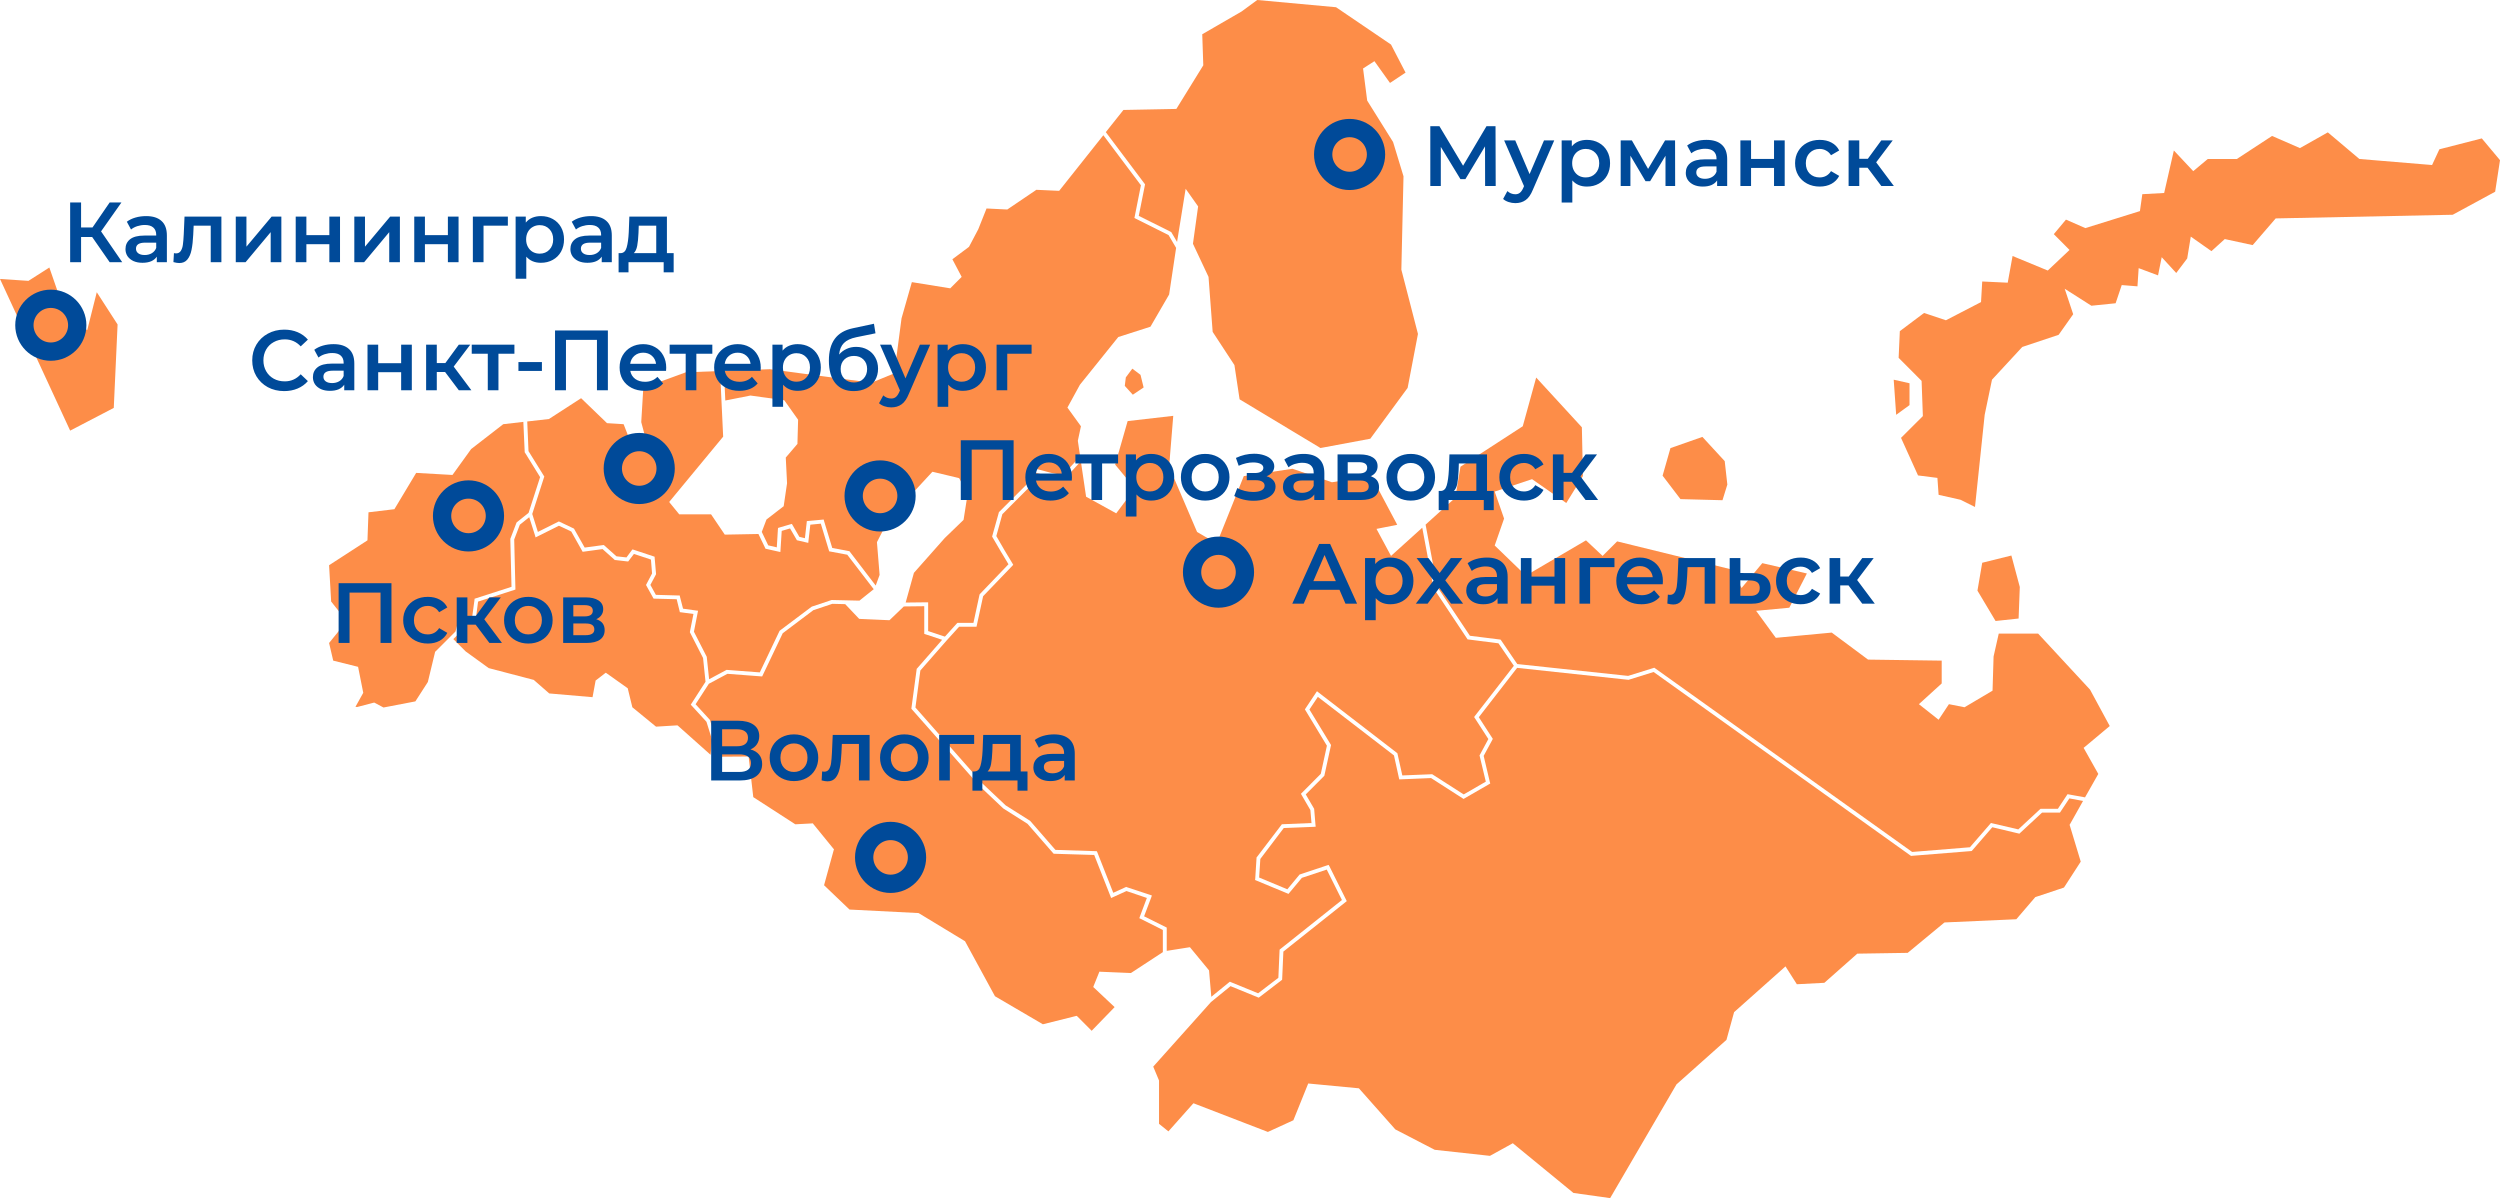 <svg width="820" height="393" viewBox="0 0 820 393" fill="none" xmlns="http://www.w3.org/2000/svg">
<path fill-rule="evenodd" clip-rule="evenodd" d="M173.585 169.649L170.51 172.099L168.66 176.946L169.051 192.921V193.39L168.608 193.52L156.802 197.325L156.099 202.824L156.021 203.319L155.499 203.371L151.643 203.736L150.574 207.619L150.522 207.801L150.418 207.905L148.698 209.625L152.737 213.664L160.294 219.137L174.914 222.968L175.07 222.994L175.175 223.098L180.152 227.45L194.355 228.675L195.319 223.463L195.345 223.228L195.553 223.072L198.316 220.935L198.707 220.649L199.072 220.909L205.717 225.626L205.899 225.756L205.951 225.991L207.411 231.985L215.177 238.343L221.978 237.926H222.239L222.447 238.109L233.054 247.568L233.575 242.695L231.725 236.753L226.903 231.489L226.565 231.151L226.825 230.734L231.412 223.619L230.604 215.827L226.382 207.566L226.278 207.384L226.304 207.15L227.451 201.39L223.437 200.843L222.994 200.791L222.89 200.374L221.952 196.543L214.733 196.361L214.369 196.335L214.186 196.022L212.049 192.165L211.893 191.878L212.049 191.566L213.874 188.1L213.509 183.539L207.932 181.689L206.264 183.878L206.056 184.165L205.691 184.139L201.86 183.696H201.651L201.495 183.539L197.638 180.099L191.54 180.933L191.097 180.985L190.889 180.595L187.371 174.34L183.331 172.438L176.347 175.93L175.67 176.269L175.461 175.539L173.585 169.649Z" fill="#FD8D48"/>
<path fill-rule="evenodd" clip-rule="evenodd" d="M247.074 261.457L260.859 270.37L266.28 270.083L266.619 270.057L266.801 270.318L273.316 278.318L273.551 278.553L273.446 278.865L270.293 290.358L278.632 298.332L301.174 299.479L301.33 299.505L301.461 299.583L316.367 308.626L316.523 308.704L316.602 308.86L326.348 326.763L342.062 335.962L352.799 333.278L353.164 333.2L353.424 333.435L358.063 338.099L365.594 330.333L358.897 324.027L358.584 323.74L358.74 323.323L360.434 319.128L360.591 318.711L361.06 318.737L370.936 319.154L381.412 312.3V305.029L374.194 301.407L373.699 301.172L373.881 300.625L376.174 294.527L369.477 292.26L365.073 294.267L364.447 294.553L364.213 293.928L358.897 280.429L345.867 280.038L345.58 280.012L345.398 279.803L337.032 270.213L329.136 265.21L329.084 265.158L329.032 265.132L321.449 257.965L321.423 257.939L299.115 232.687L298.933 232.479L298.959 232.192L300.653 219.579L300.679 219.371L300.809 219.24L309.018 209.859L303.598 208.061L303.155 207.904V198.836L296.457 198.914L291.949 203.24L291.74 203.422H291.48L282.072 203.005L281.812 202.979L281.629 202.797L277.225 198.158L273.003 198.054L266.775 200.139L256.742 207.696L250.175 221.482L249.992 221.872L249.549 221.846L238.604 221.012L232.506 224.27L228.154 230.993L232.741 235.997L232.845 236.101L232.897 236.231L234.8 242.46L234.852 242.59L234.826 242.694L234.278 248.219L244.989 248.141H245.562L245.614 248.714L247.074 261.457Z" fill="#FD8D48"/>
<path fill-rule="evenodd" clip-rule="evenodd" d="M171.656 138.378L165.063 139.134L154.535 147.29L148.411 155.786L136.502 155.108L129.361 167.018L120.866 168.034L120.527 177.233L107.94 185.39L108.617 197.299L113.725 203.762L107.94 210.902L109.295 216.688L117.452 218.72L119.146 227.242L116.592 231.828L117.113 231.907L122.507 230.499L122.742 230.447L122.95 230.552L125.791 232.063L136.241 230.056L140.332 223.698L142.678 213.977L142.704 213.795L142.834 213.691L149.401 207.124L150.522 202.98L150.652 202.537L151.095 202.511L154.9 202.172L155.63 196.778L155.656 196.387L156.046 196.257L167.773 192.478L167.383 176.842V176.712L167.435 176.608L169.389 171.5L169.467 171.344L169.598 171.239L173.376 168.216L177.155 156.49L172.204 148.489L172.099 148.359V148.202L171.656 138.378Z" fill="#FD8D48"/>
<path fill-rule="evenodd" clip-rule="evenodd" d="M236.181 121.698L224.949 122.115L211.007 127.223L210.33 138.455L211.685 143.562L207.593 146.95L204.544 139.132L199.098 138.794L190.602 130.611L180.048 137.438L172.934 138.246L173.351 147.967L178.38 156.071L178.536 156.332L178.432 156.592L174.575 168.58L176.426 174.469L183.045 171.16L183.305 171.03L183.592 171.16L188.074 173.297L188.257 173.375L188.361 173.557L191.775 179.603L197.769 178.795L198.055 178.769L198.29 178.978L202.199 182.47L205.482 182.835L207.176 180.541L207.463 180.203L207.88 180.333L214.317 182.47L214.708 182.6L214.734 183.017L215.177 188.177V188.359L215.098 188.516L213.326 191.851L215.125 195.109L222.473 195.317H222.943L223.047 195.786L224.037 199.643L228.311 200.243L228.962 200.321L228.832 200.972L227.607 207.201L231.777 215.357L231.829 215.462V215.566L232.585 222.784L238.188 219.787L238.344 219.709L238.526 219.735L249.211 220.543L255.648 207.018L255.726 206.888L255.856 206.784L266.124 199.07L266.202 199.018L266.28 198.966L272.691 196.829L272.795 196.803H272.925L281.89 197.011L286.581 193.259L277.903 181.949L272.352 180.906L271.987 180.854L271.857 180.463L269.225 171.759L265.785 172.098L265.186 177.362L265.107 178.066L264.43 177.909L261.641 177.258L261.381 177.206L261.251 176.971L259.14 173.323L256.403 174.131L256.012 180.333L255.96 181.063L255.231 180.906L251.4 180.046L251.087 179.994L250.957 179.707L248.768 175.147L238.057 175.355H237.718L237.536 175.069L233.236 168.71H222.786L222.604 168.476L219.815 165.062L219.503 164.645L219.815 164.254L237.197 143.224L236.181 121.698Z" fill="#FD8D48"/>
<path fill-rule="evenodd" clip-rule="evenodd" d="M386.077 79.352L388.891 61.918L392.983 67.703L391.289 79.952L396.397 90.819L397.752 108.852L404.892 119.745L406.586 130.977L433.115 146.951L449.455 143.902L461.703 127.224L465.09 109.529L459.644 88.447L460.348 57.827L456.934 46.595L448.438 32.992L447.083 22.464L450.81 20.066L455.917 27.206L461.025 23.819L456.256 14.62L438.223 2.371L412.371 0L407.264 3.753L394.338 11.232L394.677 21.421L385.842 35.728L368.486 36.067L362.701 43.337L375.418 60.25L375.575 60.485L375.523 60.745L373.516 70.805L384.018 76.043L384.175 76.121L384.279 76.303L386.077 79.352Z" fill="#FD8D48"/>
<path fill-rule="evenodd" clip-rule="evenodd" d="M354.363 150.156L353.529 144.58L354.545 139.811L350.115 133.687L354.206 126.207L366.793 110.545L377.347 107.158L383.472 96.603L385.765 81.306L383.289 77.111L372.5 71.716L372.083 71.482L372.188 71.013L374.22 60.771L361.894 44.353L347.405 62.595L339.925 62.257L330.388 68.719L323.586 68.381L320.876 75.182L317.827 80.968L312.38 85.033L315.429 90.818L311.677 94.571L299.09 92.538L295.702 104.421L293.33 122.455L285.825 125.53L252.495 121.1L237.458 121.647L237.901 131.367L246.058 129.752L246.162 129.726L246.266 129.752L256.951 131.237L257.237 131.289L257.394 131.498L261.668 137.517L261.772 137.674V137.882L261.563 145.387V145.622L261.407 145.778L257.733 150.078L258.15 158.417V158.47V158.522L257.081 165.818L257.029 166.079L256.821 166.209L251.4 170.405L249.862 174.47L251.973 178.874L254.788 179.526L255.153 173.61L255.205 173.167L255.622 173.037L259.27 171.968L259.739 171.838L259.974 172.255L262.189 176.086L264.013 176.529L264.586 171.447L264.638 170.926L265.16 170.874L269.642 170.457L270.163 170.405L270.293 170.9L272.978 179.734L278.372 180.751L278.607 180.777L278.763 180.985L287.232 192.061L288.509 188.569L287.649 177.988V177.806L287.728 177.65L291.584 170.144L291.61 170.066L291.689 170.014L305.579 155.004L305.839 154.743L306.204 154.821L314.309 156.75L314.595 156.828L314.726 157.062L317.279 161.779L317.384 161.962L317.358 162.17L316.081 170.327L316.029 170.535L315.898 170.666L309.904 176.451L299.767 187.891L297.057 197.637L303.806 197.559H304.432V206.993L309.931 208.817L313.84 204.491L314.048 204.309H319.286L321.267 195.11L321.319 194.953L321.423 194.823L330.778 185.077L328.511 181.272H328.485L325.54 176.216L325.41 175.982L325.488 175.721L327.599 168.164L327.625 168.007L327.755 167.877L336.876 158.756L337.684 153.935L337.789 153.231L338.466 153.414L344.72 155.082L348.603 155.864L353.398 150.652L353.477 150.573L353.607 150.521L354.363 150.156Z" fill="#FD8D48"/>
<path fill-rule="evenodd" clip-rule="evenodd" d="M497.613 219.06L485.052 235.243L489.431 242.018L489.639 242.331L489.483 242.67L486.642 247.934L488.675 256.534L488.805 256.977L488.388 257.237L480.388 261.85L480.049 262.058L479.736 261.85L469.39 255.205L459.488 255.622L458.966 255.648L458.836 255.126L457.22 247.777L432.255 228.571L429.493 232.715L436.451 244.155L436.581 244.364L436.529 244.598L434.418 254.292L434.366 254.475L434.236 254.605L428.294 260.573L430.978 265.185L431.056 265.316V265.472L431.473 270.502L431.551 271.153L430.874 271.205L421.075 271.596L413.388 281.733L412.997 287.831L422.248 291.688L426.157 286.971L426.287 286.841L426.444 286.789L435.278 283.844L435.799 283.688L436.06 284.157L441.506 295.102L441.741 295.571L441.35 295.884L420.945 312.119L420.554 321.084L420.528 321.37L420.294 321.553L413.153 327.025L412.867 327.234L412.528 327.104L403.615 323.455L397.205 328.667L378.259 349.854L380.109 354.284L380.161 354.414V354.545V368.617L383.236 371.093L391.159 362.18L391.471 361.867L391.862 362.024L415.863 371.275L424.229 367.444L428.919 355.822L429.102 355.379L429.571 355.431L445.467 356.942L445.728 356.968L445.884 357.151L457.663 370.441L470.589 377.138L488.701 379.119L495.841 375.184L496.206 374.975L496.545 375.262L516.09 391.289L528.129 392.983L549.863 355.717L549.915 355.639L549.994 355.587L566.281 341.072L568.731 332.159L568.783 331.977L568.939 331.847L585.096 317.461L585.644 316.966L586.035 317.592L589.37 322.83L598.387 322.361L609.019 312.953L609.176 312.797H609.41L625.724 312.536L637.633 302.686L637.789 302.581L637.998 302.555L661.348 301.513L667.472 294.372L667.602 294.242L667.758 294.19L676.983 291.115L682.482 282.619L678.912 270.814L678.808 270.554L678.964 270.319L683.238 262.71L678.756 261.876L675.837 266.28L675.654 266.541H669.791L662.598 273.212L662.364 273.446L662.025 273.368L653.478 271.336L646.91 278.919L646.728 279.127L646.493 279.154L627.053 280.717L626.818 280.743L626.636 280.613L542.384 220.415L534.28 222.942L534.149 222.995L534.019 222.969L497.613 219.06Z" fill="#FD8D48"/>
<path fill-rule="evenodd" clip-rule="evenodd" d="M368.93 126.573L371.562 129.466L375.106 127.094L374.09 122.951L371.406 120.918L369.269 123.785L368.93 126.573Z" fill="#FD8D48"/>
<path fill-rule="evenodd" clip-rule="evenodd" d="M621.945 136.058L626.323 132.879V125.713L621.137 124.54L621.945 136.058Z" fill="#FD8D48"/>
<path fill-rule="evenodd" clip-rule="evenodd" d="M691.994 238.135L685.531 226.2L668.514 207.828H655.588L653.894 215.333L653.556 226.539L644.356 231.985L639.249 230.969L635.861 236.077L629.398 230.969L636.877 224.167V216.688L612.72 216.349L600.81 207.489L582.464 209.209L576.001 200.349L586.894 199.332L592.654 188.1L578.034 184.713L571.232 192.869L567.819 186.745L530.423 177.572L525.654 182.341L520.207 177.234L500.48 188.804L490.264 178.927L493.339 170.093L490.264 161.233L502.513 157.167L513.744 164.985L519.191 156.151L518.852 140.15L503.868 123.837L499.464 139.812L479.033 153.076L477.339 163.265L467.592 172.074L471.423 192.478L482.134 208.531L491.932 209.756L492.219 209.808L492.375 210.043L497.665 217.809L534.019 221.692L542.306 219.112L542.593 219.007L542.853 219.19L627.183 279.44L646.129 277.903L652.774 270.241L653.034 269.928L653.399 270.033L661.999 272.039L669.113 265.446L669.296 265.29H674.977L677.922 260.833L678.156 260.495L678.573 260.573L683.889 261.537L688.241 253.849L683.681 245.745L683.42 245.302L683.837 244.963L691.994 238.135Z" fill="#FD8D48"/>
<path fill-rule="evenodd" clip-rule="evenodd" d="M662.103 202.876L654.546 203.684L648.604 193.729L650.168 184.582L659.732 182.211L662.494 192.531L662.103 202.876Z" fill="#FD8D48"/>
<path fill-rule="evenodd" clip-rule="evenodd" d="M545.329 156.02L551.193 163.708L564.978 164.072L566.568 158.939L565.708 151.251L558.385 143.303L547.909 146.977L545.329 156.02Z" fill="#FD8D48"/>
<path fill-rule="evenodd" clip-rule="evenodd" d="M647.796 166.288L650.976 136.059L653.373 124.54L663.302 113.804L675.237 109.816L680.006 103.067L677.218 94.702L685.974 100.279L693.922 99.471L695.929 93.503L701.089 93.92L701.48 87.952L707.838 90.324L709.037 84.356L713.806 89.542L717.402 84.773L718.575 77.606L725.35 82.376L729.728 78.414L738.876 80.395L746.433 71.639L804.494 70.44L818.41 62.883L820 52.537L814.032 45.397L800.116 48.967L797.719 54.127L773.874 52.146L763.528 43.416L754.381 48.576L745.234 44.589L733.69 52.146H724.152L719.383 56.133L713.024 49.358L709.845 63.3L702.678 63.691L701.897 69.241L683.993 74.818L677.635 72.03L673.648 76.799L678.808 81.985L671.667 88.734L660.123 83.965L658.533 92.721L650.168 92.33L649.777 99.08L638.258 105.048L631.092 102.65L623.144 108.618L622.753 117.374L630.284 124.931L630.701 136.476L623.534 143.616L629.111 155.942L635.47 156.75L635.861 162.301L643.027 163.917L647.796 166.288Z" fill="#FD8D48"/>
<path fill-rule="evenodd" clip-rule="evenodd" d="M466.498 173.089L456.256 182.34L451.487 173.48L458.289 172.125L449.794 156.15L436.868 158.183L423.942 153.752L407.967 156.15L399.107 178.249L392.644 174.496L383.471 153.075L384.826 136.396L369.868 138.116L365.776 152.397L372.239 160.215L366.115 168.372L356.239 162.925L354.545 151.459L354.258 151.589L349.281 156.984L349.046 157.244L348.681 157.166L344.486 156.332H344.459L338.805 154.821L338.075 159.173L338.049 159.381L337.892 159.512L328.771 168.659L326.791 175.825L329.579 180.646L332.107 184.842L332.342 185.259L332.029 185.597L322.465 195.552L320.406 205.064L320.302 205.559H314.595L310.582 209.989L310.556 210.016L301.878 219.918L300.262 232.062L322.335 257.08L329.866 264.168L337.788 269.171L337.866 269.223L337.945 269.302L346.179 278.761L359.34 279.178L359.757 279.204L359.939 279.595L365.151 292.834L369.164 291.009L369.399 290.905L369.633 291.009L377.217 293.511L377.816 293.72L377.608 294.345L375.262 300.547L382.325 304.065L382.689 304.248V311.883L389.934 310.737L390.299 310.685L390.533 310.971L396.423 318.112L396.553 318.268L396.579 318.477L397.309 326.946L403.094 322.229L403.407 321.995L403.746 322.151L412.658 325.799L419.303 320.718L419.694 311.753L419.72 311.466L419.955 311.284L440.151 295.205L435.174 285.224L427.017 287.934L422.926 292.834L422.639 293.198L422.196 293.016L412.085 288.82L411.668 288.638L411.72 288.195L412.137 281.472V281.263L412.267 281.107L420.268 270.605L420.45 270.37L420.737 270.344L430.17 269.953L429.806 265.705L426.939 260.78L426.704 260.363L427.043 260.024L433.219 253.822L435.226 244.597L428.216 233.026L428.007 232.688L428.216 232.349L431.578 227.293L431.969 226.72L432.49 227.137L458.159 246.916L458.341 247.073L458.393 247.281L459.957 254.343L469.547 253.952L469.729 253.926L469.886 254.031L480.101 260.572L487.346 256.376L485.339 247.985L485.287 247.75L485.417 247.542L488.18 242.408L483.75 235.554L483.515 235.189L483.776 234.824L496.545 218.381L491.489 211.006L481.691 209.755L481.378 209.729L481.222 209.494L470.303 193.077L470.225 192.972L470.198 192.842L466.498 173.089Z" fill="#FD8D48"/>
<path fill-rule="evenodd" clip-rule="evenodd" d="M0 91.497L23.011 141.245L37.318 133.792L38.569 106.429L31.741 95.849L28.614 108.279L21.786 103.927L16.183 87.744L9.329 92.122L0 91.497Z" fill="#FD8D48"/>
<path d="M246.15 245.808C247.401 246.144 248.353 246.723 249.006 247.544C249.659 248.347 249.986 249.355 249.986 250.568C249.986 252.285 249.351 253.62 248.082 254.572C246.813 255.524 244.974 256 242.566 256H233.27V236.4H242.034C244.237 236.4 245.954 236.839 247.186 237.716C248.418 238.593 249.034 239.835 249.034 241.44C249.034 242.467 248.782 243.353 248.278 244.1C247.793 244.847 247.083 245.416 246.15 245.808ZM236.854 244.772H241.726C242.902 244.772 243.798 244.539 244.414 244.072C245.03 243.605 245.338 242.915 245.338 242C245.338 241.085 245.03 240.395 244.414 239.928C243.798 239.443 242.902 239.2 241.726 239.2H236.854V244.772ZM242.454 253.2C245.03 253.2 246.318 252.229 246.318 250.288C246.318 248.384 245.03 247.432 242.454 247.432H236.854V253.2H242.454ZM260.405 256.196C258.893 256.196 257.53 255.869 256.317 255.216C255.103 254.563 254.151 253.657 253.461 252.5C252.789 251.324 252.453 249.999 252.453 248.524C252.453 247.049 252.789 245.733 253.461 244.576C254.151 243.419 255.103 242.513 256.317 241.86C257.53 241.207 258.893 240.88 260.405 240.88C261.935 240.88 263.307 241.207 264.521 241.86C265.734 242.513 266.677 243.419 267.349 244.576C268.039 245.733 268.385 247.049 268.385 248.524C268.385 249.999 268.039 251.324 267.349 252.5C266.677 253.657 265.734 254.563 264.521 255.216C263.307 255.869 261.935 256.196 260.405 256.196ZM260.405 253.2C261.693 253.2 262.757 252.771 263.597 251.912C264.437 251.053 264.857 249.924 264.857 248.524C264.857 247.124 264.437 245.995 263.597 245.136C262.757 244.277 261.693 243.848 260.405 243.848C259.117 243.848 258.053 244.277 257.213 245.136C256.391 245.995 255.981 247.124 255.981 248.524C255.981 249.924 256.391 251.053 257.213 251.912C258.053 252.771 259.117 253.2 260.405 253.2ZM285.23 241.048V256H281.73V244.016H276.13L275.99 246.984C275.897 248.963 275.71 250.624 275.43 251.968C275.169 253.293 274.712 254.348 274.058 255.132C273.424 255.897 272.546 256.28 271.426 256.28C270.904 256.28 270.26 256.177 269.494 255.972L269.662 253.032C269.924 253.088 270.148 253.116 270.334 253.116C271.044 253.116 271.576 252.836 271.93 252.276C272.285 251.697 272.509 251.016 272.602 250.232C272.714 249.429 272.808 248.291 272.882 246.816L273.134 241.048H285.23ZM296.608 256.196C295.096 256.196 293.733 255.869 292.52 255.216C291.306 254.563 290.354 253.657 289.664 252.5C288.992 251.324 288.656 249.999 288.656 248.524C288.656 247.049 288.992 245.733 289.664 244.576C290.354 243.419 291.306 242.513 292.52 241.86C293.733 241.207 295.096 240.88 296.608 240.88C298.138 240.88 299.51 241.207 300.724 241.86C301.937 242.513 302.88 243.419 303.552 244.576C304.242 245.733 304.588 247.049 304.588 248.524C304.588 249.999 304.242 251.324 303.552 252.5C302.88 253.657 301.937 254.563 300.724 255.216C299.51 255.869 298.138 256.196 296.608 256.196ZM296.608 253.2C297.896 253.2 298.96 252.771 299.8 251.912C300.64 251.053 301.06 249.924 301.06 248.524C301.06 247.124 300.64 245.995 299.8 245.136C298.96 244.277 297.896 243.848 296.608 243.848C295.32 243.848 294.256 244.277 293.416 245.136C292.594 245.995 292.184 247.124 292.184 248.524C292.184 249.924 292.594 251.053 293.416 251.912C294.256 252.771 295.32 253.2 296.608 253.2ZM319.525 244.016H311.545V256H308.045V241.048H319.525V244.016ZM337.021 253.032V259.332H333.745V256H322.209V259.332H318.961V253.032H319.661C320.613 252.995 321.257 252.388 321.593 251.212C321.948 250.017 322.181 248.337 322.293 246.172L322.489 241.048H334.809V253.032H337.021ZM325.485 246.424C325.41 248.141 325.27 249.541 325.065 250.624C324.86 251.707 324.486 252.509 323.945 253.032H331.309V244.016H325.569L325.485 246.424ZM345.719 240.88C347.922 240.88 349.602 241.412 350.759 242.476C351.935 243.521 352.523 245.108 352.523 247.236V256H349.219V254.18C348.79 254.833 348.174 255.337 347.371 255.692C346.587 256.028 345.635 256.196 344.515 256.196C343.395 256.196 342.415 256.009 341.575 255.636C340.735 255.244 340.082 254.712 339.615 254.04C339.167 253.349 338.943 252.575 338.943 251.716C338.943 250.372 339.438 249.299 340.427 248.496C341.435 247.675 343.012 247.264 345.159 247.264H349.023V247.04C349.023 245.995 348.706 245.192 348.071 244.632C347.455 244.072 346.531 243.792 345.299 243.792C344.459 243.792 343.628 243.923 342.807 244.184C342.004 244.445 341.323 244.809 340.763 245.276L339.391 242.728C340.175 242.131 341.118 241.673 342.219 241.356C343.32 241.039 344.487 240.88 345.719 240.88ZM345.243 253.648C346.12 253.648 346.895 253.452 347.567 253.06C348.258 252.649 348.743 252.071 349.023 251.324V249.588H345.411C343.395 249.588 342.387 250.251 342.387 251.576C342.387 252.211 342.639 252.715 343.143 253.088C343.647 253.461 344.347 253.648 345.243 253.648Z" fill="#004A99"/>
<path d="M128.399 191.289V210.889H124.815V194.369H114.651V210.889H111.067V191.289H128.399ZM140.338 211.085C138.788 211.085 137.398 210.758 136.166 210.105C134.934 209.451 133.972 208.546 133.282 207.389C132.591 206.213 132.246 204.887 132.246 203.413C132.246 201.938 132.591 200.622 133.282 199.465C133.972 198.307 134.924 197.402 136.138 196.749C137.37 196.095 138.77 195.769 140.338 195.769C141.812 195.769 143.1 196.067 144.202 196.665C145.322 197.262 146.162 198.121 146.722 199.241L144.034 200.809C143.604 200.118 143.063 199.605 142.41 199.269C141.775 198.914 141.075 198.737 140.31 198.737C139.003 198.737 137.92 199.166 137.062 200.025C136.203 200.865 135.774 201.994 135.774 203.413C135.774 204.831 136.194 205.97 137.034 206.829C137.892 207.669 138.984 208.089 140.31 208.089C141.075 208.089 141.775 207.921 142.41 207.585C143.063 207.23 143.604 206.707 144.034 206.017L146.722 207.585C146.143 208.705 145.294 209.573 144.174 210.189C143.072 210.786 141.794 211.085 140.338 211.085ZM156.019 204.897H153.303V210.889H149.803V195.937H153.303V201.985H156.103L160.527 195.937H164.279L158.847 203.133L164.643 210.889H160.527L156.019 204.897ZM173.284 211.085C171.772 211.085 170.409 210.758 169.196 210.105C167.982 209.451 167.03 208.546 166.34 207.389C165.668 206.213 165.332 204.887 165.332 203.413C165.332 201.938 165.668 200.622 166.34 199.465C167.03 198.307 167.982 197.402 169.196 196.749C170.409 196.095 171.772 195.769 173.284 195.769C174.814 195.769 176.186 196.095 177.4 196.749C178.613 197.402 179.556 198.307 180.228 199.465C180.918 200.622 181.264 201.938 181.264 203.413C181.264 204.887 180.918 206.213 180.228 207.389C179.556 208.546 178.613 209.451 177.4 210.105C176.186 210.758 174.814 211.085 173.284 211.085ZM173.284 208.089C174.572 208.089 175.636 207.659 176.476 206.801C177.316 205.942 177.736 204.813 177.736 203.413C177.736 202.013 177.316 200.883 176.476 200.025C175.636 199.166 174.572 198.737 173.284 198.737C171.996 198.737 170.932 199.166 170.092 200.025C169.27 200.883 168.86 202.013 168.86 203.413C168.86 204.813 169.27 205.942 170.092 206.801C170.932 207.659 171.996 208.089 173.284 208.089ZM195.557 203.105C197.405 203.665 198.329 204.859 198.329 206.689C198.329 208.033 197.825 209.069 196.817 209.797C195.809 210.525 194.316 210.889 192.337 210.889H184.721V195.937H192.029C193.858 195.937 195.286 196.273 196.313 196.945C197.34 197.617 197.853 198.569 197.853 199.801C197.853 200.566 197.648 201.229 197.237 201.789C196.845 202.349 196.285 202.787 195.557 203.105ZM188.053 202.181H191.721C193.532 202.181 194.437 201.555 194.437 200.305C194.437 199.091 193.532 198.485 191.721 198.485H188.053V202.181ZM192.057 208.341C193.98 208.341 194.941 207.715 194.941 206.465C194.941 205.811 194.717 205.326 194.269 205.009C193.821 204.673 193.121 204.505 192.169 204.505H188.053V208.341H192.057Z" fill="#004A99"/>
<path d="M439.352 193.464H429.552L427.62 198H423.868L432.688 178.4H436.272L445.12 198H441.312L439.352 193.464ZM438.148 190.608L434.452 182.04L430.784 190.608H438.148ZM456.022 182.88C457.478 182.88 458.775 183.197 459.914 183.832C461.071 184.467 461.977 185.363 462.63 186.52C463.283 187.677 463.61 189.012 463.61 190.524C463.61 192.036 463.283 193.38 462.63 194.556C461.977 195.713 461.071 196.609 459.914 197.244C458.775 197.879 457.478 198.196 456.022 198.196C454.006 198.196 452.41 197.524 451.234 196.18V203.432H447.734V183.048H451.066V185.008C451.645 184.299 452.354 183.767 453.194 183.412C454.053 183.057 454.995 182.88 456.022 182.88ZM455.63 195.2C456.918 195.2 457.973 194.771 458.794 193.912C459.634 193.053 460.054 191.924 460.054 190.524C460.054 189.124 459.634 187.995 458.794 187.136C457.973 186.277 456.918 185.848 455.63 185.848C454.79 185.848 454.034 186.044 453.362 186.436C452.69 186.809 452.158 187.351 451.766 188.06C451.374 188.769 451.178 189.591 451.178 190.524C451.178 191.457 451.374 192.279 451.766 192.988C452.158 193.697 452.69 194.248 453.362 194.64C454.034 195.013 454.79 195.2 455.63 195.2ZM475.953 198L472.117 192.82L468.253 198H464.389L470.213 190.412L464.641 183.048H468.533L472.201 187.948L475.869 183.048H479.649L474.049 190.356L479.901 198H475.953ZM487.705 182.88C489.907 182.88 491.587 183.412 492.745 184.476C493.921 185.521 494.509 187.108 494.509 189.236V198H491.205V196.18C490.775 196.833 490.159 197.337 489.357 197.692C488.573 198.028 487.621 198.196 486.501 198.196C485.381 198.196 484.401 198.009 483.561 197.636C482.721 197.244 482.067 196.712 481.601 196.04C481.153 195.349 480.929 194.575 480.929 193.716C480.929 192.372 481.423 191.299 482.413 190.496C483.421 189.675 484.998 189.264 487.145 189.264H491.009V189.04C491.009 187.995 490.691 187.192 490.057 186.632C489.441 186.072 488.517 185.792 487.285 185.792C486.445 185.792 485.614 185.923 484.793 186.184C483.99 186.445 483.309 186.809 482.749 187.276L481.377 184.728C482.161 184.131 483.103 183.673 484.205 183.356C485.306 183.039 486.473 182.88 487.705 182.88ZM487.229 195.648C488.106 195.648 488.881 195.452 489.553 195.06C490.243 194.649 490.729 194.071 491.009 193.324V191.588H487.397C485.381 191.588 484.373 192.251 484.373 193.576C484.373 194.211 484.625 194.715 485.129 195.088C485.633 195.461 486.333 195.648 487.229 195.648ZM498.84 183.048H502.34V189.124H509.872V183.048H513.372V198H509.872V192.092H502.34V198H498.84V183.048ZM529.542 186.016H521.562V198H518.062V183.048H529.542V186.016ZM545.433 190.608C545.433 190.851 545.415 191.196 545.377 191.644H533.645C533.851 192.745 534.383 193.623 535.241 194.276C536.119 194.911 537.201 195.228 538.489 195.228C540.132 195.228 541.485 194.687 542.549 193.604L544.425 195.76C543.753 196.563 542.904 197.169 541.877 197.58C540.851 197.991 539.693 198.196 538.405 198.196C536.763 198.196 535.316 197.869 534.065 197.216C532.815 196.563 531.844 195.657 531.153 194.5C530.481 193.324 530.145 191.999 530.145 190.524C530.145 189.068 530.472 187.761 531.125 186.604C531.797 185.428 532.721 184.513 533.897 183.86C535.073 183.207 536.399 182.88 537.873 182.88C539.329 182.88 540.627 183.207 541.765 183.86C542.923 184.495 543.819 185.4 544.453 186.576C545.107 187.733 545.433 189.077 545.433 190.608ZM537.873 185.68C536.753 185.68 535.801 186.016 535.017 186.688C534.252 187.341 533.785 188.219 533.617 189.32H542.101C541.952 188.237 541.495 187.36 540.729 186.688C539.964 186.016 539.012 185.68 537.873 185.68ZM562.622 183.048V198H559.122V186.016H553.522L553.382 188.984C553.289 190.963 553.102 192.624 552.822 193.968C552.561 195.293 552.103 196.348 551.45 197.132C550.815 197.897 549.938 198.28 548.818 198.28C548.295 198.28 547.651 198.177 546.886 197.972L547.054 195.032C547.315 195.088 547.539 195.116 547.726 195.116C548.435 195.116 548.967 194.836 549.322 194.276C549.677 193.697 549.901 193.016 549.994 192.232C550.106 191.429 550.199 190.291 550.274 188.816L550.526 183.048H562.622ZM574.84 187.976C576.744 187.976 578.2 188.405 579.208 189.264C580.234 190.123 580.748 191.336 580.748 192.904C580.748 194.547 580.188 195.816 579.068 196.712C577.948 197.608 576.37 198.047 574.336 198.028L567.336 198V183.048H570.836V187.948L574.84 187.976ZM574.028 195.452C575.054 195.471 575.838 195.256 576.38 194.808C576.921 194.36 577.192 193.707 577.192 192.848C577.192 192.008 576.93 191.392 576.408 191C575.885 190.608 575.092 190.403 574.028 190.384L570.836 190.356V195.424L574.028 195.452ZM590.628 198.196C589.079 198.196 587.688 197.869 586.456 197.216C585.224 196.563 584.263 195.657 583.572 194.5C582.881 193.324 582.536 191.999 582.536 190.524C582.536 189.049 582.881 187.733 583.572 186.576C584.263 185.419 585.215 184.513 586.428 183.86C587.66 183.207 589.06 182.88 590.628 182.88C592.103 182.88 593.391 183.179 594.492 183.776C595.612 184.373 596.452 185.232 597.012 186.352L594.324 187.92C593.895 187.229 593.353 186.716 592.7 186.38C592.065 186.025 591.365 185.848 590.6 185.848C589.293 185.848 588.211 186.277 587.352 187.136C586.493 187.976 586.064 189.105 586.064 190.524C586.064 191.943 586.484 193.081 587.324 193.94C588.183 194.78 589.275 195.2 590.6 195.2C591.365 195.2 592.065 195.032 592.7 194.696C593.353 194.341 593.895 193.819 594.324 193.128L597.012 194.696C596.433 195.816 595.584 196.684 594.464 197.3C593.363 197.897 592.084 198.196 590.628 198.196ZM606.309 192.008H603.593V198H600.093V183.048H603.593V189.096H606.393L610.817 183.048H614.569L609.137 190.244L614.933 198H610.817L606.309 192.008Z" fill="#004A99"/>
<path d="M93.203 128.28C91.225 128.28 89.433 127.851 87.827 126.992C86.241 126.115 84.99 124.911 84.075 123.38C83.179 121.849 82.731 120.123 82.731 118.2C82.731 116.277 83.189 114.551 84.103 113.02C85.018 111.489 86.269 110.295 87.855 109.436C89.461 108.559 91.253 108.12 93.231 108.12C94.837 108.12 96.302 108.4 97.627 108.96C98.953 109.52 100.073 110.332 100.987 111.396L98.635 113.608C97.217 112.077 95.471 111.312 93.399 111.312C92.055 111.312 90.851 111.611 89.787 112.208C88.723 112.787 87.893 113.599 87.295 114.644C86.698 115.689 86.399 116.875 86.399 118.2C86.399 119.525 86.698 120.711 87.295 121.756C87.893 122.801 88.723 123.623 89.787 124.22C90.851 124.799 92.055 125.088 93.399 125.088C95.471 125.088 97.217 124.313 98.635 122.764L100.987 125.004C100.073 126.068 98.943 126.88 97.599 127.44C96.274 128 94.809 128.28 93.203 128.28ZM109.41 112.88C111.613 112.88 113.293 113.412 114.45 114.476C115.626 115.521 116.214 117.108 116.214 119.236V128H112.91V126.18C112.481 126.833 111.865 127.337 111.062 127.692C110.278 128.028 109.326 128.196 108.206 128.196C107.086 128.196 106.106 128.009 105.266 127.636C104.426 127.244 103.773 126.712 103.306 126.04C102.858 125.349 102.634 124.575 102.634 123.716C102.634 122.372 103.129 121.299 104.118 120.496C105.126 119.675 106.704 119.264 108.85 119.264H112.714V119.04C112.714 117.995 112.397 117.192 111.762 116.632C111.146 116.072 110.222 115.792 108.99 115.792C108.15 115.792 107.32 115.923 106.498 116.184C105.696 116.445 105.014 116.809 104.454 117.276L103.082 114.728C103.866 114.131 104.809 113.673 105.91 113.356C107.012 113.039 108.178 112.88 109.41 112.88ZM108.934 125.648C109.812 125.648 110.586 125.452 111.258 125.06C111.949 124.649 112.434 124.071 112.714 123.324V121.588H109.102C107.086 121.588 106.078 122.251 106.078 123.576C106.078 124.211 106.33 124.715 106.834 125.088C107.338 125.461 108.038 125.648 108.934 125.648ZM120.545 113.048H124.045V119.124H131.577V113.048H135.077V128H131.577V122.092H124.045V128H120.545V113.048ZM145.984 122.008H143.268V128H139.768V113.048H143.268V119.096H146.068L150.492 113.048H154.244L148.812 120.244L154.608 128H150.492L145.984 122.008ZM168.729 116.016H163.493V128H159.993V116.016H154.729V113.048H168.729V116.016ZM170.046 118.76H177.746V121.672H170.046V118.76ZM199.383 108.4V128H195.799V111.48H185.635V128H182.051V108.4H199.383ZM218.518 120.608C218.518 120.851 218.499 121.196 218.462 121.644H206.73C206.935 122.745 207.467 123.623 208.326 124.276C209.203 124.911 210.286 125.228 211.574 125.228C213.217 125.228 214.57 124.687 215.634 123.604L217.51 125.76C216.838 126.563 215.989 127.169 214.962 127.58C213.935 127.991 212.778 128.196 211.49 128.196C209.847 128.196 208.401 127.869 207.15 127.216C205.899 126.563 204.929 125.657 204.238 124.5C203.566 123.324 203.23 121.999 203.23 120.524C203.23 119.068 203.557 117.761 204.21 116.604C204.882 115.428 205.806 114.513 206.982 113.86C208.158 113.207 209.483 112.88 210.958 112.88C212.414 112.88 213.711 113.207 214.85 113.86C216.007 114.495 216.903 115.4 217.538 116.576C218.191 117.733 218.518 119.077 218.518 120.608ZM210.958 115.68C209.838 115.68 208.886 116.016 208.102 116.688C207.337 117.341 206.87 118.219 206.702 119.32H215.186C215.037 118.237 214.579 117.36 213.814 116.688C213.049 116.016 212.097 115.68 210.958 115.68ZM233.643 116.016H228.407V128H224.907V116.016H219.643V113.048H233.643V116.016ZM249.526 120.608C249.526 120.851 249.507 121.196 249.47 121.644H237.738C237.943 122.745 238.475 123.623 239.334 124.276C240.211 124.911 241.294 125.228 242.582 125.228C244.224 125.228 245.578 124.687 246.642 123.604L248.518 125.76C247.846 126.563 246.996 127.169 245.97 127.58C244.943 127.991 243.786 128.196 242.498 128.196C240.855 128.196 239.408 127.869 238.158 127.216C236.907 126.563 235.936 125.657 235.246 124.5C234.574 123.324 234.238 121.999 234.238 120.524C234.238 119.068 234.564 117.761 235.218 116.604C235.89 115.428 236.814 114.513 237.99 113.86C239.166 113.207 240.491 112.88 241.966 112.88C243.422 112.88 244.719 113.207 245.858 113.86C247.015 114.495 247.911 115.4 248.546 116.576C249.199 117.733 249.526 119.077 249.526 120.608ZM241.966 115.68C240.846 115.68 239.894 116.016 239.11 116.688C238.344 117.341 237.878 118.219 237.71 119.32H246.194C246.044 118.237 245.587 117.36 244.822 116.688C244.056 116.016 243.104 115.68 241.966 115.68ZM261.642 112.88C263.098 112.88 264.395 113.197 265.534 113.832C266.691 114.467 267.597 115.363 268.25 116.52C268.903 117.677 269.23 119.012 269.23 120.524C269.23 122.036 268.903 123.38 268.25 124.556C267.597 125.713 266.691 126.609 265.534 127.244C264.395 127.879 263.098 128.196 261.642 128.196C259.626 128.196 258.03 127.524 256.854 126.18V133.432H253.354V113.048H256.686V115.008C257.265 114.299 257.974 113.767 258.814 113.412C259.673 113.057 260.615 112.88 261.642 112.88ZM261.25 125.2C262.538 125.2 263.593 124.771 264.414 123.912C265.254 123.053 265.674 121.924 265.674 120.524C265.674 119.124 265.254 117.995 264.414 117.136C263.593 116.277 262.538 115.848 261.25 115.848C260.41 115.848 259.654 116.044 258.982 116.436C258.31 116.809 257.778 117.351 257.386 118.06C256.994 118.769 256.798 119.591 256.798 120.524C256.798 121.457 256.994 122.279 257.386 122.988C257.778 123.697 258.31 124.248 258.982 124.64C259.654 125.013 260.41 125.2 261.25 125.2ZM280.805 113.776C282.224 113.776 283.475 114.084 284.557 114.7C285.64 115.297 286.48 116.137 287.077 117.22C287.693 118.303 288.001 119.544 288.001 120.944C288.001 122.381 287.665 123.66 286.993 124.78C286.321 125.881 285.379 126.74 284.165 127.356C282.952 127.972 281.571 128.28 280.021 128.28C277.427 128.28 275.42 127.421 274.001 125.704C272.583 123.987 271.873 121.513 271.873 118.284C271.873 115.279 272.517 112.899 273.805 111.144C275.093 109.389 277.063 108.232 279.713 107.672L286.657 106.188L287.161 109.324L280.861 110.612C279.051 110.985 277.697 111.62 276.801 112.516C275.905 113.412 275.383 114.672 275.233 116.296C275.905 115.493 276.717 114.877 277.669 114.448C278.621 114 279.667 113.776 280.805 113.776ZM280.105 125.452C281.393 125.452 282.429 125.041 283.213 124.22C284.016 123.38 284.417 122.316 284.417 121.028C284.417 119.74 284.016 118.704 283.213 117.92C282.429 117.136 281.393 116.744 280.105 116.744C278.799 116.744 277.744 117.136 276.941 117.92C276.139 118.704 275.737 119.74 275.737 121.028C275.737 122.335 276.139 123.399 276.941 124.22C277.763 125.041 278.817 125.452 280.105 125.452ZM305.091 113.048L298.091 129.204C297.438 130.828 296.644 131.967 295.711 132.62C294.778 133.292 293.648 133.628 292.323 133.628C291.576 133.628 290.839 133.507 290.111 133.264C289.383 133.021 288.786 132.685 288.319 132.256L289.719 129.68C290.055 129.997 290.447 130.249 290.895 130.436C291.362 130.623 291.828 130.716 292.295 130.716C292.911 130.716 293.415 130.557 293.807 130.24C294.218 129.923 294.591 129.391 294.927 128.644L295.179 128.056L288.655 113.048H292.295L296.999 124.108L301.731 113.048H305.091ZM315.81 112.88C317.266 112.88 318.563 113.197 319.702 113.832C320.859 114.467 321.765 115.363 322.418 116.52C323.071 117.677 323.398 119.012 323.398 120.524C323.398 122.036 323.071 123.38 322.418 124.556C321.765 125.713 320.859 126.609 319.702 127.244C318.563 127.879 317.266 128.196 315.81 128.196C313.794 128.196 312.198 127.524 311.022 126.18V133.432H307.522V113.048H310.854V115.008C311.433 114.299 312.142 113.767 312.982 113.412C313.841 113.057 314.783 112.88 315.81 112.88ZM315.418 125.2C316.706 125.2 317.761 124.771 318.582 123.912C319.422 123.053 319.842 121.924 319.842 120.524C319.842 119.124 319.422 117.995 318.582 117.136C317.761 116.277 316.706 115.848 315.418 115.848C314.578 115.848 313.822 116.044 313.15 116.436C312.478 116.809 311.946 117.351 311.554 118.06C311.162 118.769 310.966 119.591 310.966 120.524C310.966 121.457 311.162 122.279 311.554 122.988C311.946 123.697 312.478 124.248 313.15 124.64C313.822 125.013 314.578 125.2 315.418 125.2ZM338.361 116.016H330.381V128H326.881V113.048H338.361V116.016Z" fill="#004A99"/>
<path d="M30.234 77.74H26.594V86H23.01V66.4H26.594V74.604H30.346L35.974 66.4H39.838L33.146 75.892L40.09 86H35.974L30.234 77.74ZM47.932 70.88C50.135 70.88 51.815 71.412 52.972 72.476C54.148 73.521 54.736 75.108 54.736 77.236V86H51.432V84.18C51.002 84.833 50.386 85.337 49.584 85.692C48.8 86.028 47.848 86.196 46.728 86.196C45.608 86.196 44.628 86.009 43.788 85.636C42.948 85.244 42.294 84.712 41.828 84.04C41.38 83.349 41.156 82.575 41.156 81.716C41.156 80.372 41.651 79.299 42.64 78.496C43.648 77.675 45.225 77.264 47.372 77.264H51.236V77.04C51.236 75.995 50.919 75.192 50.284 74.632C49.668 74.072 48.744 73.792 47.512 73.792C46.672 73.792 45.841 73.923 45.02 74.184C44.217 74.445 43.536 74.809 42.976 75.276L41.604 72.728C42.388 72.131 43.331 71.673 44.432 71.356C45.533 71.039 46.7 70.88 47.932 70.88ZM47.456 83.648C48.333 83.648 49.108 83.452 49.78 83.06C50.471 82.649 50.956 82.071 51.236 81.324V79.588H47.624C45.608 79.588 44.6 80.251 44.6 81.576C44.6 82.211 44.852 82.715 45.356 83.088C45.86 83.461 46.56 83.648 47.456 83.648ZM72.619 71.048V86H69.119V74.016H63.519L63.379 76.984C63.285 78.963 63.099 80.624 62.819 81.968C62.557 83.293 62.1 84.348 61.447 85.132C60.812 85.897 59.935 86.28 58.815 86.28C58.292 86.28 57.648 86.177 56.883 85.972L57.051 83.032C57.312 83.088 57.536 83.116 57.723 83.116C58.432 83.116 58.964 82.836 59.319 82.276C59.673 81.697 59.898 81.016 59.991 80.232C60.103 79.429 60.196 78.291 60.271 76.816L60.523 71.048H72.619ZM77.332 71.048H80.832V80.904L89.093 71.048H92.284V86H88.784V76.144L80.552 86H77.332V71.048ZM96.993 71.048H100.493V77.124H108.025V71.048H111.525V86H108.025V80.092H100.493V86H96.993V71.048ZM116.215 71.048H119.715V80.904L127.975 71.048H131.167V86H127.667V76.144L119.435 86H116.215V71.048ZM135.875 71.048H139.375V77.124H146.907V71.048H150.407V86H146.907V80.092H139.375V86H135.875V71.048ZM166.578 74.016H158.598V86H155.098V71.048H166.578V74.016ZM177.413 70.88C178.869 70.88 180.167 71.197 181.305 71.832C182.463 72.467 183.368 73.363 184.021 74.52C184.675 75.677 185.001 77.012 185.001 78.524C185.001 80.036 184.675 81.38 184.021 82.556C183.368 83.713 182.463 84.609 181.305 85.244C180.167 85.879 178.869 86.196 177.413 86.196C175.397 86.196 173.801 85.524 172.625 84.18V91.432H169.125V71.048H172.457V73.008C173.036 72.299 173.745 71.767 174.585 71.412C175.444 71.057 176.387 70.88 177.413 70.88ZM177.021 83.2C178.309 83.2 179.364 82.771 180.185 81.912C181.025 81.053 181.445 79.924 181.445 78.524C181.445 77.124 181.025 75.995 180.185 75.136C179.364 74.277 178.309 73.848 177.021 73.848C176.181 73.848 175.425 74.044 174.753 74.436C174.081 74.809 173.549 75.351 173.157 76.06C172.765 76.769 172.569 77.591 172.569 78.524C172.569 79.457 172.765 80.279 173.157 80.988C173.549 81.697 174.081 82.248 174.753 82.64C175.425 83.013 176.181 83.2 177.021 83.2ZM193.865 70.88C196.068 70.88 197.748 71.412 198.905 72.476C200.081 73.521 200.669 75.108 200.669 77.236V86H197.365V84.18C196.936 84.833 196.32 85.337 195.517 85.692C194.733 86.028 193.781 86.196 192.661 86.196C191.541 86.196 190.561 86.009 189.721 85.636C188.881 85.244 188.228 84.712 187.761 84.04C187.313 83.349 187.089 82.575 187.089 81.716C187.089 80.372 187.584 79.299 188.573 78.496C189.581 77.675 191.159 77.264 193.305 77.264H197.169V77.04C197.169 75.995 196.852 75.192 196.217 74.632C195.601 74.072 194.677 73.792 193.445 73.792C192.605 73.792 191.775 73.923 190.953 74.184C190.151 74.445 189.469 74.809 188.909 75.276L187.537 72.728C188.321 72.131 189.264 71.673 190.365 71.356C191.467 71.039 192.633 70.88 193.865 70.88ZM193.389 83.648C194.267 83.648 195.041 83.452 195.713 83.06C196.404 82.649 196.889 82.071 197.169 81.324V79.588H193.557C191.541 79.588 190.533 80.251 190.533 81.576C190.533 82.211 190.785 82.715 191.289 83.088C191.793 83.461 192.493 83.648 193.389 83.648ZM220.96 83.032V89.332H217.684V86H206.148V89.332H202.9V83.032H203.6C204.552 82.995 205.196 82.388 205.532 81.212C205.887 80.017 206.12 78.337 206.232 76.172L206.428 71.048H218.748V83.032H220.96ZM209.424 76.424C209.35 78.141 209.21 79.541 209.004 80.624C208.799 81.707 208.426 82.509 207.884 83.032H215.248V74.016H209.508L209.424 76.424Z" fill="#004A99"/>
<path d="M487.116 61L487.088 48.008L480.648 58.76H479.024L472.584 48.176V61H469.14V41.4H472.136L479.892 54.364L487.564 41.4H490.532L490.588 61H487.116ZM509.793 46.048L502.793 62.204C502.14 63.828 501.347 64.967 500.413 65.62C499.48 66.292 498.351 66.628 497.025 66.628C496.279 66.628 495.541 66.507 494.813 66.264C494.085 66.021 493.488 65.685 493.021 65.256L494.421 62.68C494.757 62.997 495.149 63.249 495.597 63.436C496.064 63.623 496.531 63.716 496.997 63.716C497.613 63.716 498.117 63.557 498.509 63.24C498.92 62.923 499.293 62.391 499.629 61.644L499.881 61.056L493.357 46.048H496.997L501.701 57.108L506.433 46.048H509.793ZM520.512 45.88C521.968 45.88 523.266 46.197 524.404 46.832C525.562 47.467 526.467 48.363 527.12 49.52C527.774 50.677 528.1 52.012 528.1 53.524C528.1 55.036 527.774 56.38 527.12 57.556C526.467 58.713 525.562 59.609 524.404 60.244C523.266 60.879 521.968 61.196 520.512 61.196C518.496 61.196 516.9 60.524 515.724 59.18V66.432H512.224V46.048H515.556V48.008C516.135 47.299 516.844 46.767 517.684 46.412C518.543 46.057 519.486 45.88 520.512 45.88ZM520.12 58.2C521.408 58.2 522.463 57.771 523.284 56.912C524.124 56.053 524.544 54.924 524.544 53.524C524.544 52.124 524.124 50.995 523.284 50.136C522.463 49.277 521.408 48.848 520.12 48.848C519.28 48.848 518.524 49.044 517.852 49.436C517.18 49.809 516.648 50.351 516.256 51.06C515.864 51.769 515.668 52.591 515.668 53.524C515.668 54.457 515.864 55.279 516.256 55.988C516.648 56.697 517.18 57.248 517.852 57.64C518.524 58.013 519.28 58.2 520.12 58.2ZM546.284 61V51.088L541.244 59.432H539.732L534.776 51.06V61H531.584V46.048H535.252L540.572 55.4L546.144 46.048H549.42L549.448 61H546.284ZM559.714 45.88C561.917 45.88 563.597 46.412 564.754 47.476C565.93 48.521 566.518 50.108 566.518 52.236V61H563.214V59.18C562.785 59.833 562.169 60.337 561.366 60.692C560.582 61.028 559.63 61.196 558.51 61.196C557.39 61.196 556.41 61.009 555.57 60.636C554.73 60.244 554.077 59.712 553.61 59.04C553.162 58.349 552.938 57.575 552.938 56.716C552.938 55.372 553.433 54.299 554.422 53.496C555.43 52.675 557.008 52.264 559.154 52.264H563.018V52.04C563.018 50.995 562.701 50.192 562.066 49.632C561.45 49.072 560.526 48.792 559.294 48.792C558.454 48.792 557.624 48.923 556.802 49.184C556 49.445 555.318 49.809 554.758 50.276L553.386 47.728C554.17 47.131 555.113 46.673 556.214 46.356C557.316 46.039 558.482 45.88 559.714 45.88ZM559.238 58.648C560.116 58.648 560.89 58.452 561.562 58.06C562.253 57.649 562.738 57.071 563.018 56.324V54.588H559.406C557.39 54.588 556.382 55.251 556.382 56.576C556.382 57.211 556.634 57.715 557.138 58.088C557.642 58.461 558.342 58.648 559.238 58.648ZM570.849 46.048H574.349V52.124H581.881V46.048H585.381V61H581.881V55.092H574.349V61H570.849V46.048ZM596.876 61.196C595.327 61.196 593.936 60.869 592.704 60.216C591.472 59.563 590.511 58.657 589.82 57.5C589.129 56.324 588.784 54.999 588.784 53.524C588.784 52.049 589.129 50.733 589.82 49.576C590.511 48.419 591.463 47.513 592.676 46.86C593.908 46.207 595.308 45.88 596.876 45.88C598.351 45.88 599.639 46.179 600.74 46.776C601.86 47.373 602.7 48.232 603.26 49.352L600.572 50.92C600.143 50.229 599.601 49.716 598.948 49.38C598.313 49.025 597.613 48.848 596.848 48.848C595.541 48.848 594.459 49.277 593.6 50.136C592.741 50.976 592.312 52.105 592.312 53.524C592.312 54.943 592.732 56.081 593.572 56.94C594.431 57.78 595.523 58.2 596.848 58.2C597.613 58.2 598.313 58.032 598.948 57.696C599.601 57.341 600.143 56.819 600.572 56.128L603.26 57.696C602.681 58.816 601.832 59.684 600.712 60.3C599.611 60.897 598.332 61.196 596.876 61.196ZM612.558 55.008H609.842V61H606.342V46.048H609.842V52.096H612.642L617.066 46.048H620.818L615.386 53.244L621.182 61H617.066L612.558 55.008Z" fill="#004A99"/>
<path d="M332.467 144.4V164H328.883V147.48H318.719V164H315.135V144.4H332.467ZM351.601 156.608C351.601 156.851 351.583 157.196 351.545 157.644H339.813C340.019 158.745 340.551 159.623 341.409 160.276C342.287 160.911 343.369 161.228 344.657 161.228C346.3 161.228 347.653 160.687 348.717 159.604L350.593 161.76C349.921 162.563 349.072 163.169 348.045 163.58C347.019 163.991 345.861 164.196 344.573 164.196C342.931 164.196 341.484 163.869 340.233 163.216C338.983 162.563 338.012 161.657 337.321 160.5C336.649 159.324 336.313 157.999 336.313 156.524C336.313 155.068 336.64 153.761 337.293 152.604C337.965 151.428 338.889 150.513 340.065 149.86C341.241 149.207 342.567 148.88 344.041 148.88C345.497 148.88 346.795 149.207 347.933 149.86C349.091 150.495 349.987 151.4 350.621 152.576C351.275 153.733 351.601 155.077 351.601 156.608ZM344.041 151.68C342.921 151.68 341.969 152.016 341.185 152.688C340.42 153.341 339.953 154.219 339.785 155.32H348.269C348.12 154.237 347.663 153.36 346.897 152.688C346.132 152.016 345.18 151.68 344.041 151.68ZM366.727 152.016H361.491V164H357.991V152.016H352.727V149.048H366.727V152.016ZM377.553 148.88C379.009 148.88 380.307 149.197 381.445 149.832C382.603 150.467 383.508 151.363 384.161 152.52C384.815 153.677 385.141 155.012 385.141 156.524C385.141 158.036 384.815 159.38 384.161 160.556C383.508 161.713 382.603 162.609 381.445 163.244C380.307 163.879 379.009 164.196 377.553 164.196C375.537 164.196 373.941 163.524 372.765 162.18V169.432H369.265V149.048H372.597V151.008C373.176 150.299 373.885 149.767 374.725 149.412C375.584 149.057 376.527 148.88 377.553 148.88ZM377.161 161.2C378.449 161.2 379.504 160.771 380.325 159.912C381.165 159.053 381.585 157.924 381.585 156.524C381.585 155.124 381.165 153.995 380.325 153.136C379.504 152.277 378.449 151.848 377.161 151.848C376.321 151.848 375.565 152.044 374.893 152.436C374.221 152.809 373.689 153.351 373.297 154.06C372.905 154.769 372.709 155.591 372.709 156.524C372.709 157.457 372.905 158.279 373.297 158.988C373.689 159.697 374.221 160.248 374.893 160.64C375.565 161.013 376.321 161.2 377.161 161.2ZM395.289 164.196C393.777 164.196 392.414 163.869 391.201 163.216C389.987 162.563 389.035 161.657 388.345 160.5C387.673 159.324 387.337 157.999 387.337 156.524C387.337 155.049 387.673 153.733 388.345 152.576C389.035 151.419 389.987 150.513 391.201 149.86C392.414 149.207 393.777 148.88 395.289 148.88C396.819 148.88 398.191 149.207 399.405 149.86C400.618 150.513 401.561 151.419 402.233 152.576C402.923 153.733 403.269 155.049 403.269 156.524C403.269 157.999 402.923 159.324 402.233 160.5C401.561 161.657 400.618 162.563 399.405 163.216C398.191 163.869 396.819 164.196 395.289 164.196ZM395.289 161.2C396.577 161.2 397.641 160.771 398.481 159.912C399.321 159.053 399.741 157.924 399.741 156.524C399.741 155.124 399.321 153.995 398.481 153.136C397.641 152.277 396.577 151.848 395.289 151.848C394.001 151.848 392.937 152.277 392.097 153.136C391.275 153.995 390.865 155.124 390.865 156.524C390.865 157.924 391.275 159.053 392.097 159.912C392.937 160.771 394.001 161.2 395.289 161.2ZM415.44 156.216C416.373 156.477 417.092 156.907 417.596 157.504C418.118 158.083 418.38 158.783 418.38 159.604C418.38 160.519 418.072 161.331 417.456 162.04C416.84 162.731 415.99 163.272 414.908 163.664C413.825 164.056 412.593 164.252 411.212 164.252C410.054 164.252 408.925 164.121 407.824 163.86C406.722 163.58 405.724 163.188 404.828 162.684L405.836 160.08C406.564 160.491 407.385 160.808 408.3 161.032C409.214 161.256 410.129 161.368 411.044 161.368C412.22 161.368 413.134 161.191 413.788 160.836C414.46 160.463 414.796 159.959 414.796 159.324C414.796 158.745 414.534 158.297 414.012 157.98C413.508 157.663 412.789 157.504 411.856 157.504H408.944V155.152H411.576C412.453 155.152 413.134 155.003 413.62 154.704C414.124 154.405 414.376 153.985 414.376 153.444C414.376 152.903 414.077 152.473 413.48 152.156C412.882 151.839 412.061 151.68 411.016 151.68C409.522 151.68 407.945 152.044 406.284 152.772L405.388 150.196C407.348 149.281 409.326 148.824 411.324 148.824C412.593 148.824 413.732 149.001 414.74 149.356C415.748 149.692 416.532 150.177 417.092 150.812C417.67 151.428 417.96 152.137 417.96 152.94C417.96 153.668 417.736 154.321 417.288 154.9C416.84 155.46 416.224 155.899 415.44 156.216ZM427.583 148.88C429.786 148.88 431.466 149.412 432.623 150.476C433.799 151.521 434.387 153.108 434.387 155.236V164H431.083V162.18C430.654 162.833 430.038 163.337 429.235 163.692C428.451 164.028 427.499 164.196 426.379 164.196C425.259 164.196 424.279 164.009 423.439 163.636C422.599 163.244 421.946 162.712 421.479 162.04C421.031 161.349 420.807 160.575 420.807 159.716C420.807 158.372 421.302 157.299 422.291 156.496C423.299 155.675 424.877 155.264 427.023 155.264H430.887V155.04C430.887 153.995 430.57 153.192 429.935 152.632C429.319 152.072 428.395 151.792 427.163 151.792C426.323 151.792 425.493 151.923 424.671 152.184C423.869 152.445 423.187 152.809 422.627 153.276L421.255 150.728C422.039 150.131 422.982 149.673 424.083 149.356C425.185 149.039 426.351 148.88 427.583 148.88ZM427.107 161.648C427.985 161.648 428.759 161.452 429.431 161.06C430.122 160.649 430.607 160.071 430.887 159.324V157.588H427.275C425.259 157.588 424.251 158.251 424.251 159.576C424.251 160.211 424.503 160.715 425.007 161.088C425.511 161.461 426.211 161.648 427.107 161.648ZM449.554 156.216C451.402 156.776 452.326 157.971 452.326 159.8C452.326 161.144 451.822 162.18 450.814 162.908C449.806 163.636 448.313 164 446.334 164H438.718V149.048H446.026C447.856 149.048 449.284 149.384 450.31 150.056C451.337 150.728 451.85 151.68 451.85 152.912C451.85 153.677 451.645 154.34 451.234 154.9C450.842 155.46 450.282 155.899 449.554 156.216ZM442.05 155.292H445.718C447.529 155.292 448.434 154.667 448.434 153.416C448.434 152.203 447.529 151.596 445.718 151.596H442.05V155.292ZM446.054 161.452C447.977 161.452 448.938 160.827 448.938 159.576C448.938 158.923 448.714 158.437 448.266 158.12C447.818 157.784 447.118 157.616 446.166 157.616H442.05V161.452H446.054ZM462.718 164.196C461.206 164.196 459.844 163.869 458.63 163.216C457.417 162.563 456.465 161.657 455.774 160.5C455.102 159.324 454.766 157.999 454.766 156.524C454.766 155.049 455.102 153.733 455.774 152.576C456.465 151.419 457.417 150.513 458.63 149.86C459.844 149.207 461.206 148.88 462.718 148.88C464.249 148.88 465.621 149.207 466.834 149.86C468.048 150.513 468.99 151.419 469.662 152.576C470.353 153.733 470.698 155.049 470.698 156.524C470.698 157.999 470.353 159.324 469.662 160.5C468.99 161.657 468.048 162.563 466.834 163.216C465.621 163.869 464.249 164.196 462.718 164.196ZM462.718 161.2C464.006 161.2 465.07 160.771 465.91 159.912C466.75 159.053 467.17 157.924 467.17 156.524C467.17 155.124 466.75 153.995 465.91 153.136C465.07 152.277 464.006 151.848 462.718 151.848C461.43 151.848 460.366 152.277 459.526 153.136C458.705 153.995 458.294 155.124 458.294 156.524C458.294 157.924 458.705 159.053 459.526 159.912C460.366 160.771 461.43 161.2 462.718 161.2ZM489.952 161.032V167.332H486.676V164H475.14V167.332H471.892V161.032H472.592C473.544 160.995 474.188 160.388 474.524 159.212C474.879 158.017 475.112 156.337 475.224 154.172L475.42 149.048H487.74V161.032H489.952ZM478.416 154.424C478.341 156.141 478.201 157.541 477.996 158.624C477.791 159.707 477.417 160.509 476.876 161.032H484.24V152.016H478.5L478.416 154.424ZM499.882 164.196C498.332 164.196 496.942 163.869 495.71 163.216C494.478 162.563 493.516 161.657 492.826 160.5C492.135 159.324 491.79 157.999 491.79 156.524C491.79 155.049 492.135 153.733 492.826 152.576C493.516 151.419 494.468 150.513 495.682 149.86C496.914 149.207 498.314 148.88 499.882 148.88C501.356 148.88 502.644 149.179 503.746 149.776C504.866 150.373 505.706 151.232 506.266 152.352L503.578 153.92C503.148 153.229 502.607 152.716 501.954 152.38C501.319 152.025 500.619 151.848 499.854 151.848C498.547 151.848 497.464 152.277 496.606 153.136C495.747 153.976 495.318 155.105 495.318 156.524C495.318 157.943 495.738 159.081 496.578 159.94C497.436 160.78 498.528 161.2 499.854 161.2C500.619 161.2 501.319 161.032 501.954 160.696C502.607 160.341 503.148 159.819 503.578 159.128L506.266 160.696C505.687 161.816 504.838 162.684 503.718 163.3C502.616 163.897 501.338 164.196 499.882 164.196ZM515.563 158.008H512.847V164H509.347V149.048H512.847V155.096H515.647L520.071 149.048H523.823L518.391 156.244L524.187 164H520.071L515.563 158.008Z" fill="#004A99"/>
<circle cx="292.111" cy="281.222" r="8.667" stroke="#004A99" stroke-width="6"/>
<circle cx="153.667" cy="169.222" r="8.667" stroke="#004A99" stroke-width="6"/>
<circle cx="399.667" cy="187.667" r="8.667" stroke="#004A99" stroke-width="6"/>
<circle cx="209.667" cy="153.667" r="8.667" stroke="#004A99" stroke-width="6"/>
<circle cx="16.667" cy="106.667" r="8.667" stroke="#004A99" stroke-width="6"/>
<circle cx="442.667" cy="50.667" r="8.667" stroke="#004A99" stroke-width="6"/>
<circle cx="288.667" cy="162.667" r="8.667" stroke="#004A99" stroke-width="6"/>
</svg>
